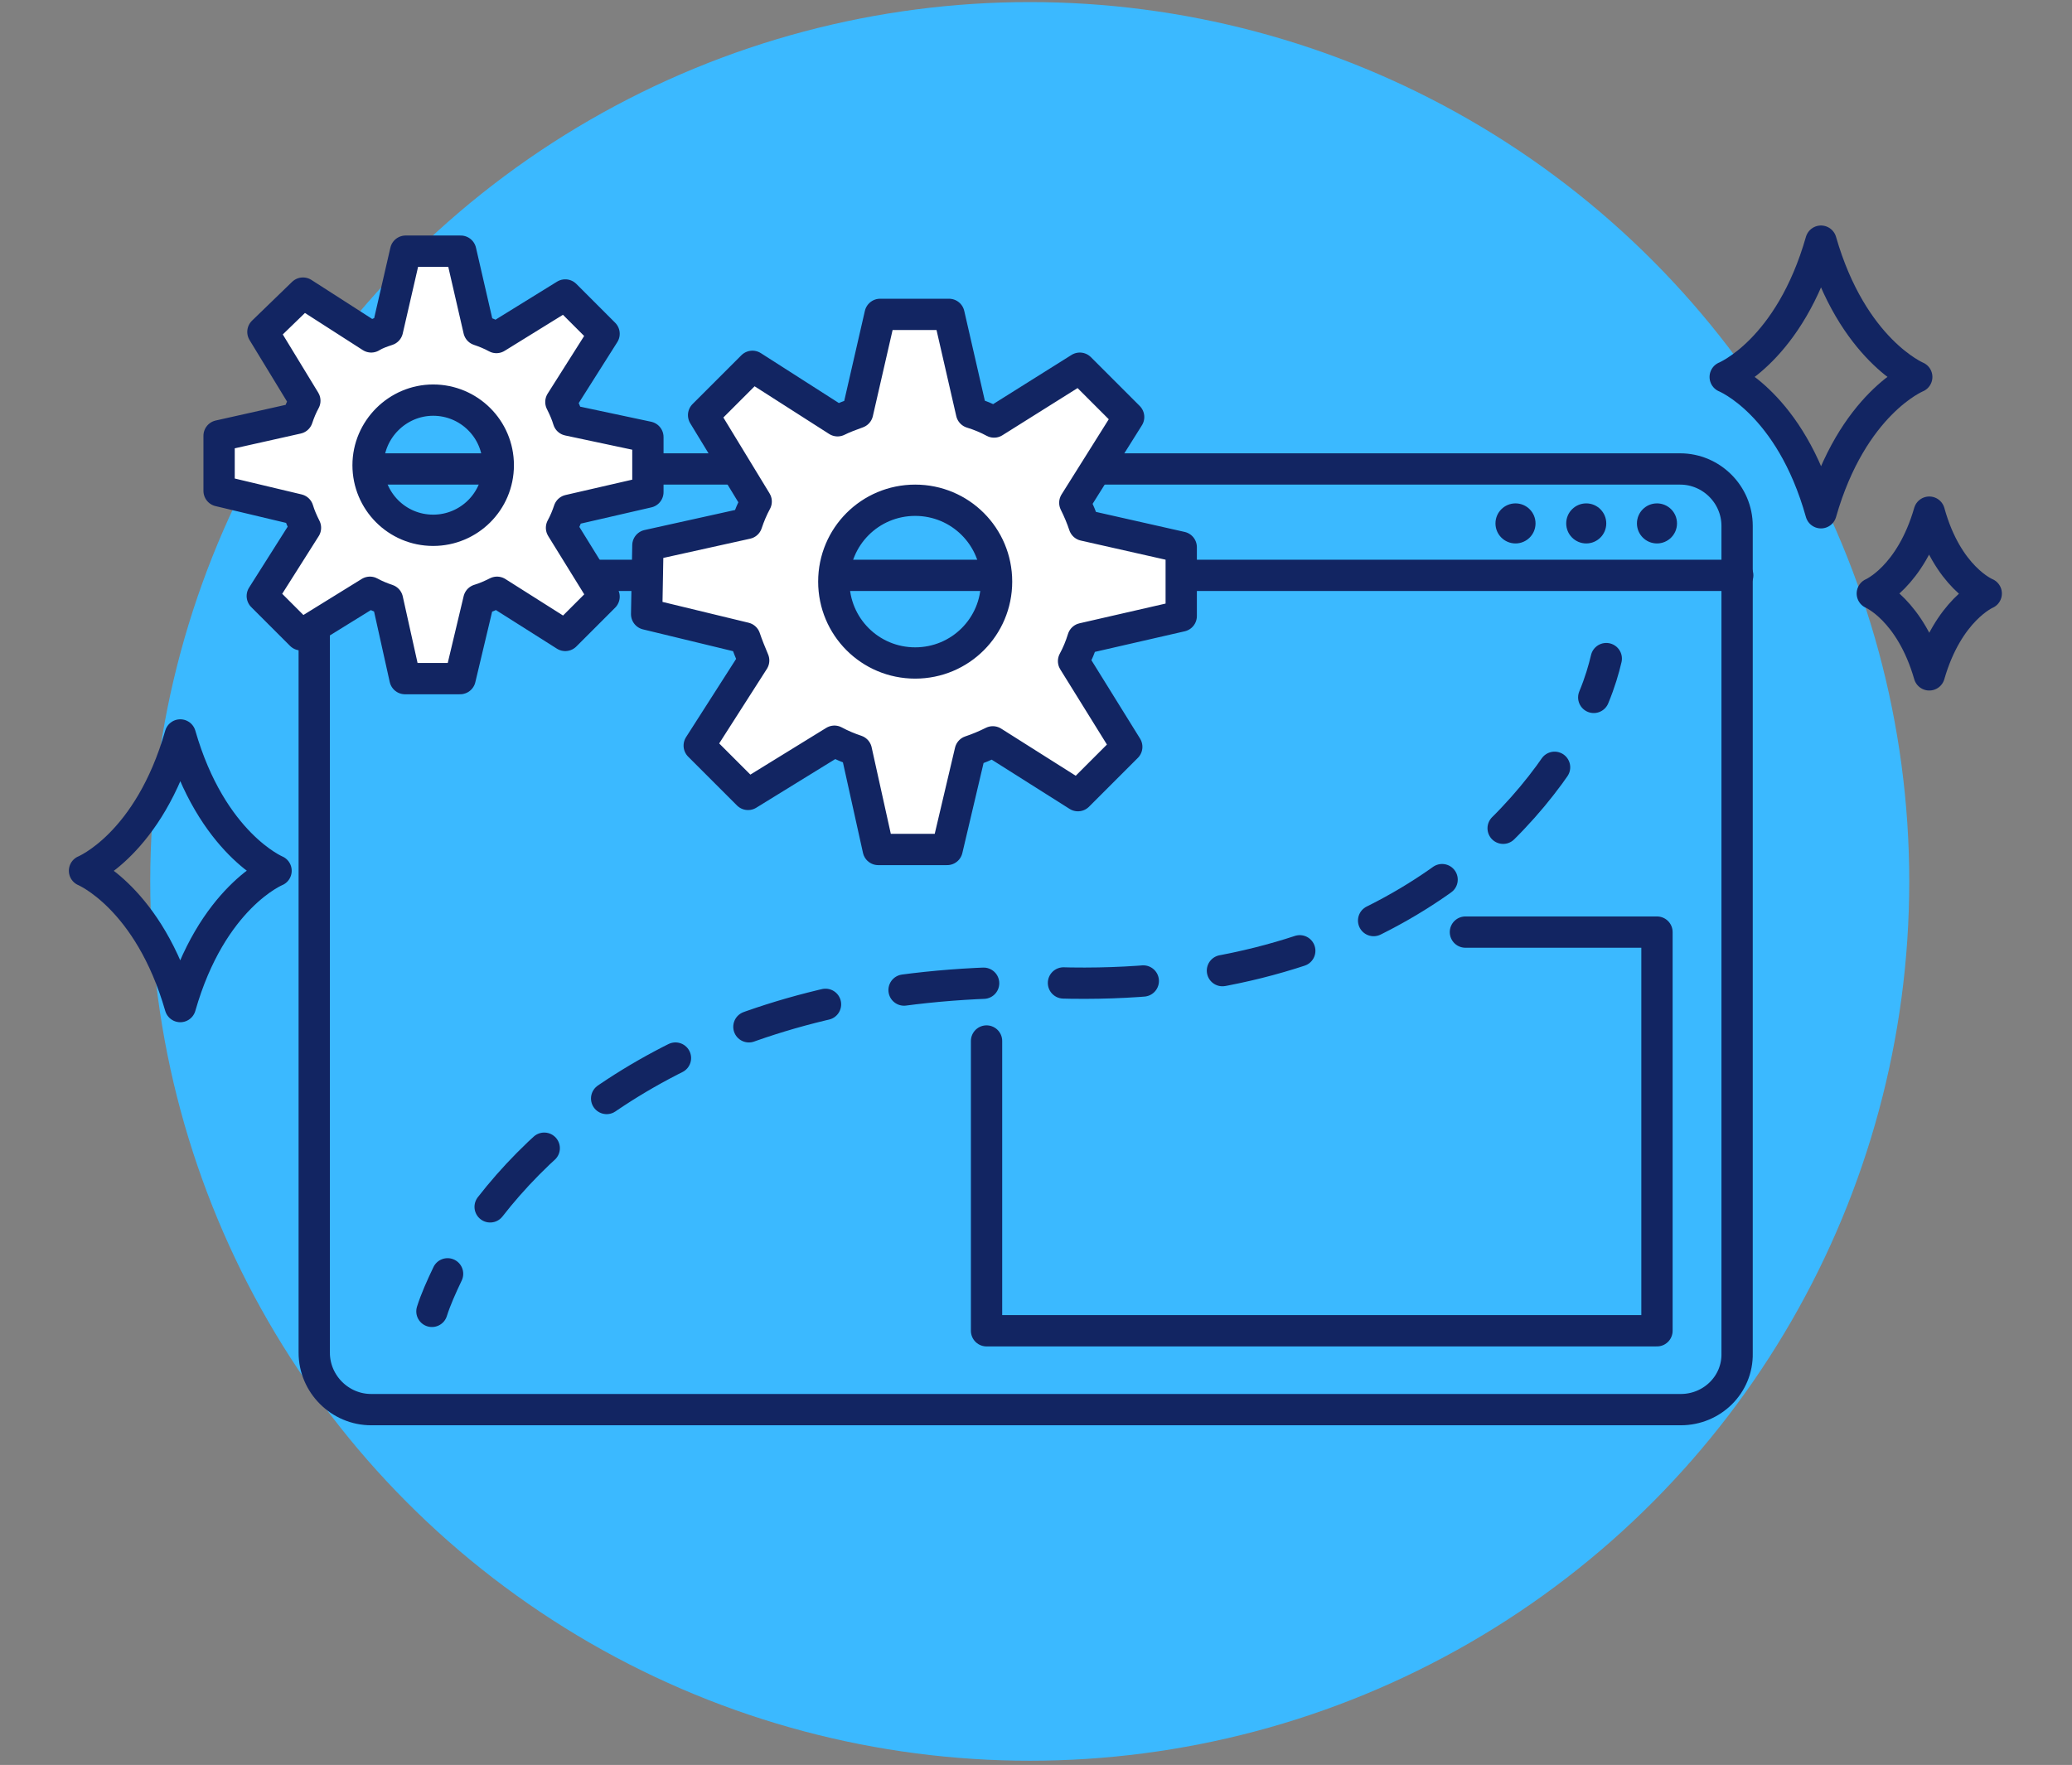 <svg width="331" height="282" viewBox="0 0 331 282" fill="none" xmlns="http://www.w3.org/2000/svg">
<rect x="0" y="0" width="331" height="282" fill="#808080" stroke="none"/>
<circle cx="164.5" cy="140.831" r="140.5" fill="#3BB9FF"/>
<path d="M268.5 225.231H59.3C54.3 225.231 50.2 221.131 50.2 216.131V84.031C50.2 79.031 54.3 74.931 59.3 74.931H268.4C273.4 74.931 277.5 79.031 277.5 84.031V216.231C277.6 221.231 273.5 225.231 268.5 225.231Z" stroke="#122562" stroke-width="5" stroke-miterlimit="10" stroke-linecap="round" stroke-linejoin="round"/>
<path d="M28.8 160.831C33.8 143.331 44.1 139.131 44.1 139.131C44.1 139.131 33.8 134.831 28.8 117.431C23.8 134.931 13.5 139.131 13.5 139.131C13.5 139.131 23.8 143.431 28.8 160.831Z" stroke="#122562" stroke-width="5" stroke-miterlimit="10" stroke-linecap="round" stroke-linejoin="round"/>
<path d="M290.9 81.931C295.9 64.431 306.2 60.231 306.2 60.231C306.2 60.231 295.9 55.931 290.9 38.531C285.9 56.031 275.6 60.231 275.6 60.231C275.6 60.231 286 64.431 290.9 81.931Z" stroke="#122562" stroke-width="5" stroke-miterlimit="10" stroke-linecap="round" stroke-linejoin="round"/>
<path d="M308.2 107.831C311.2 97.431 317.3 94.831 317.3 94.831C317.3 94.831 311.1 92.331 308.2 81.831C305.2 92.231 299.1 94.831 299.1 94.831C299.1 94.831 305.2 97.431 308.2 107.831Z" stroke="#122562" stroke-width="5" stroke-miterlimit="10" stroke-linecap="round" stroke-linejoin="round"/>
<path d="M50.2 91.931H277.6" stroke="#122562" stroke-width="5" stroke-miterlimit="10" stroke-linecap="round" stroke-linejoin="round"/>
<path d="M264.7 86.831C266.467 86.831 267.9 85.399 267.9 83.631C267.9 81.864 266.467 80.431 264.7 80.431C262.933 80.431 261.5 81.864 261.5 83.631C261.5 85.399 262.933 86.831 264.7 86.831Z" fill="#122562"/>
<path d="M253.4 86.831C255.167 86.831 256.6 85.399 256.6 83.631C256.6 81.864 255.167 80.431 253.4 80.431C251.633 80.431 250.2 81.864 250.2 83.631C250.2 85.399 251.633 86.831 253.4 86.831Z" fill="#122562"/>
<path d="M242.1 86.831C243.867 86.831 245.3 85.399 245.3 83.631C245.3 81.864 243.867 80.431 242.1 80.431C240.333 80.431 238.9 81.864 238.9 83.631C238.9 85.399 240.333 86.831 242.1 86.831Z" fill="#122562"/>
<path d="M157.6 166.331V212.631H264.7V148.931H234.1" stroke="#122562" stroke-width="5" stroke-miterlimit="10" stroke-linecap="round" stroke-linejoin="round"/>
<path d="M69 209.531C69.6 207.631 70.5 205.631 71.5 203.531" stroke="#122562" stroke-width="5" stroke-linecap="round" stroke-linejoin="round"/>
<path d="M78.3 192.831C92.6 174.431 121.4 155.631 168.8 157.031C217.6 158.531 242.2 134.231 251.8 117.131" stroke="#122562" stroke-width="5" stroke-linecap="round" stroke-linejoin="round" stroke-dasharray="12.76 12.76"/>
<path d="M254.6 111.431C255.6 109.031 256.2 106.931 256.6 105.231" stroke="#122562" stroke-width="5" stroke-linecap="round" stroke-linejoin="round"/>
<path d="M173.2 83.931C172.8 82.731 172.3 81.531 171.7 80.331L180.3 66.631L176.4 62.731L172.5 58.831L158.8 67.431C157.7 66.831 156.5 66.331 155.2 65.931L151.6 50.231H146.1H140.6L137 65.931C135.9 66.331 134.8 66.731 133.8 67.231L120.2 58.531L116.3 62.431L112.4 66.331L120.8 80.131C120.2 81.231 119.7 82.431 119.3 83.631L103.5 87.131L103.4 92.631L103.3 98.131L119 101.931C119.4 103.131 119.9 104.331 120.4 105.531L111.7 119.131L115.6 123.031L119.5 126.931L133.3 118.431C134.4 119.031 135.6 119.531 136.8 119.931L140.3 135.731H145.8H151.3L155 120.031C156.2 119.631 157.4 119.131 158.6 118.531L172.2 127.131L176.1 123.231L180 119.331L171.5 105.631C172.1 104.531 172.6 103.331 173 102.031L188.7 98.431V92.931V87.431L173.2 83.931ZM159.2 92.931C159.2 100.131 153.4 105.931 146.2 105.931C139 105.931 133.2 100.131 133.2 92.931C133.2 85.731 139 79.931 146.2 79.931C153.4 79.931 159.2 85.731 159.2 92.931Z" fill="white" stroke="#122562" stroke-width="5" stroke-miterlimit="10" stroke-linecap="round" stroke-linejoin="round"/>
<path d="M90.8 67.131C90.5 66.131 90.1 65.231 89.6 64.231L96.5 53.331L93.4 50.231L90.3 47.131L79.3 53.931C78.4 53.431 77.4 53.031 76.5 52.731L73.6 40.131H69.2H64.8L61.9 52.731C61 53.031 60.1 53.331 59.3 53.831L48.4 46.831L45.2 49.931L42 53.031L48.7 64.031C48.2 64.931 47.8 65.931 47.5 66.831L35 69.631V74.031V78.431L47.6 81.431C47.9 82.431 48.3 83.331 48.8 84.331L41.9 95.231L45 98.331L48.1 101.431L59.1 94.631C60 95.131 61 95.531 61.9 95.831L64.7 108.431H69.1H73.5L76.5 95.831C77.5 95.531 78.4 95.131 79.4 94.631L90.3 101.531L93.4 98.431L96.5 95.331L89.7 84.331C90.2 83.431 90.6 82.431 90.9 81.531L103.5 78.631V74.231V69.831L90.8 67.131ZM79.6 74.331C79.6 80.131 74.9 84.731 69.2 84.731C63.4 84.731 58.8 80.031 58.8 74.331C58.8 68.631 63.5 63.931 69.2 63.931C74.9 63.931 79.6 68.531 79.6 74.331Z" fill="white" stroke="#122562" stroke-width="5" stroke-miterlimit="10" stroke-linecap="round" stroke-linejoin="round"/>
</svg>
